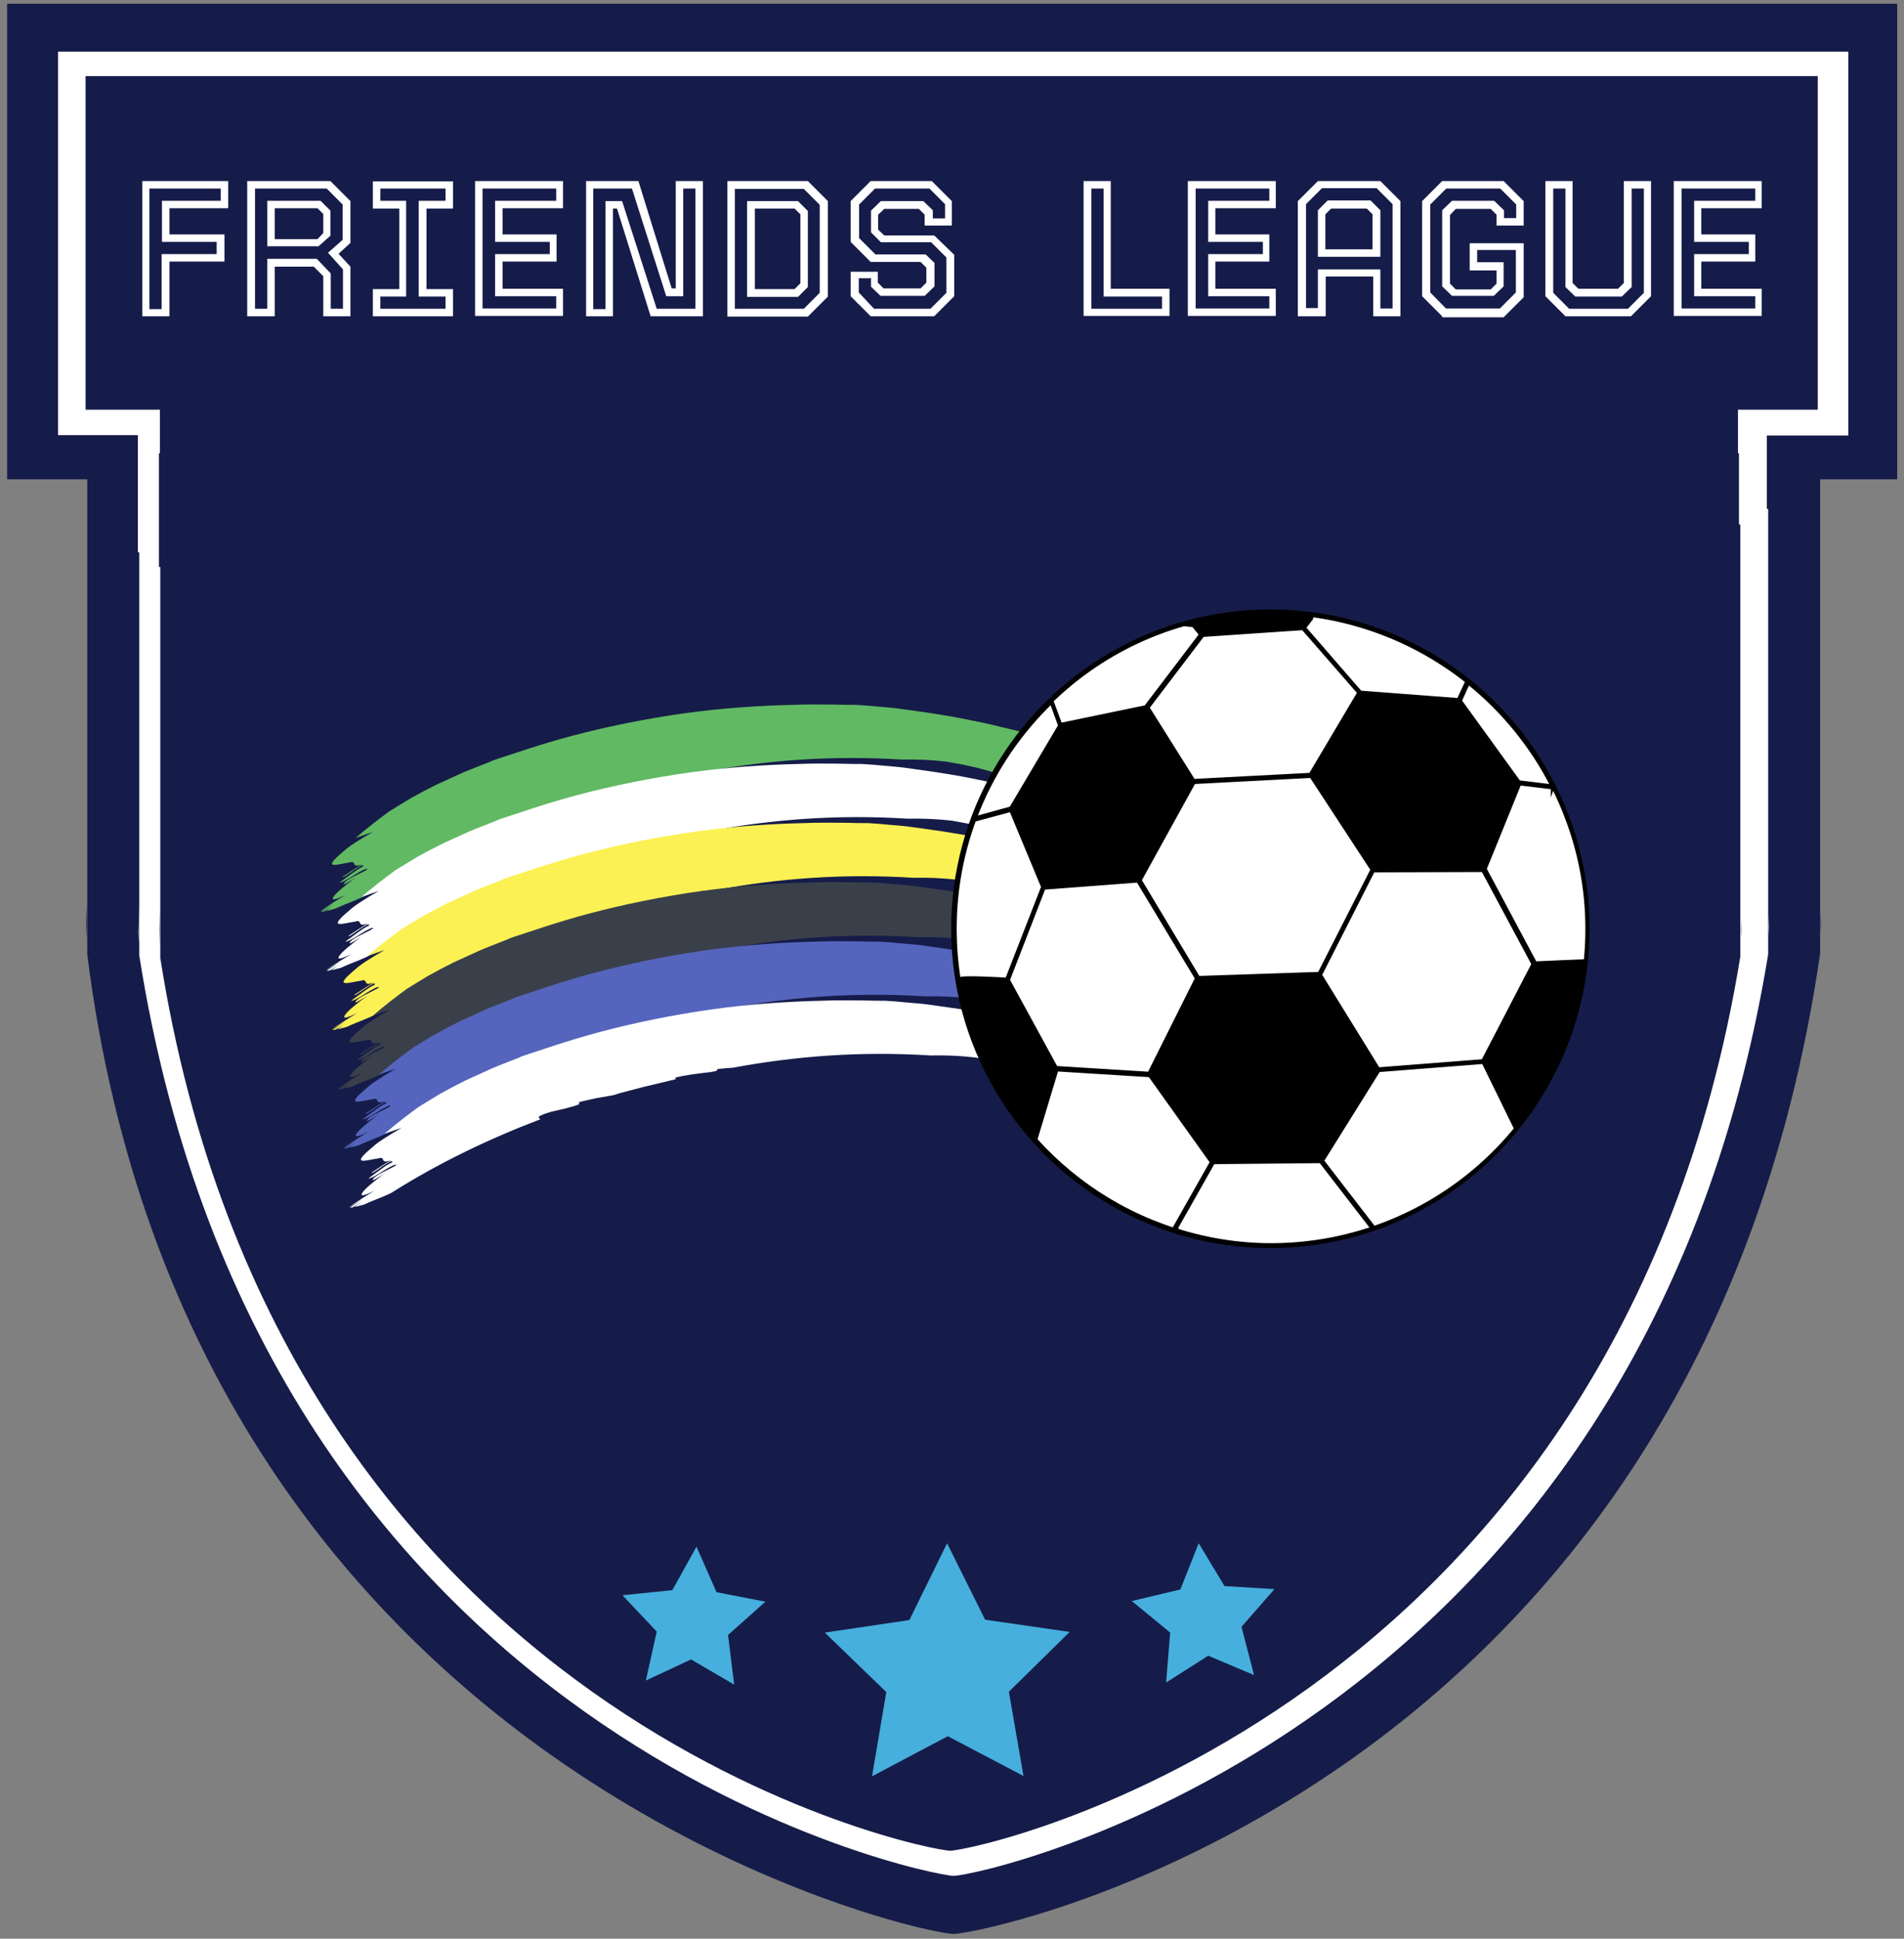 <?xml version="1.0" encoding="utf-8"?>
<!-- Generator: Adobe Illustrator 25.3.1, SVG Export Plug-In . SVG Version: 6.00 Build 0)  -->
<svg version="1.1" xmlns="http://www.w3.org/2000/svg" xmlns:xlink="http://www.w3.org/1999/xlink" x="0px" y="0px"
	 viewBox="0 0 560.7 570.7" style="enable-background:new 0 0 560.7 570.7;" xml:space="preserve">
<rect x="0" y="0" width="560.7" height="570.7" fill="#808080" stroke="none"/>
<style type="text/css">
	.st0{fill:#161C49;}
	.st1{fill:#FFFFFF;}
	.st2{fill:#61B963;}
	.st3{fill:#FBF154;}
	.st4{fill:#3A404A;}
	.st5{fill:#5565BD;}
	.st6{fill:#FFFFFF;stroke:#000000;stroke-miterlimit:10;}
	.st7{fill:#46AFDE;}
</style>
<g id="form">
	<g>
		<path class="st0" d="M2.1,1.1v140h23.6V281h0c30.4,241.2,244.9,288.3,255.1,288.3c9.8-0.1,219.3-42.1,255.2-288.6h0V141.1h22.7
			V1.1H2.1z"/>
		<path class="st0" d="M536.2,274.9c0-0.9,0.1-1.8,0.1-2.7c0-1.3-0.1-2.7-0.1-4V274.9z"/>
		<path class="st0" d="M25.6,277.1V265c0,2.4-0.2,4.8-0.2,7.2C25.4,273.9,25.6,275.5,25.6,277.1z"/>
	</g>
</g>
<g id="white">
	<g>
		<path class="st1" d="M520.9,275.5c0-0.8,0.1-1.7,0.1-2.5c0-1.3-0.1-2.5-0.1-3.8V275.5z"/>
		<path class="st1" d="M40.9,277.6v-11.4c0,2.3-0.1,4.5-0.1,6.8C40.7,274.6,40.8,276.1,40.9,277.6z"/>
		<path class="st1" d="M17.1,15.1v113h23.5v34.5H41v118.6h0c36.6,232.4,233.1,271,239.8,271c8.3,0,202.4-41.5,239.9-271.3h0V149.8
			h-0.4v-21.6h24v-113H17.1z"/>
	</g>
</g>
<g id="bg">
	<g>
		<path class="st0" d="M512.7,276.4c0-0.8,0.1-1.6,0.1-2.4c0-1.2-0.1-2.4-0.1-3.6V276.4z"/>
		<path class="st0" d="M47.1,278.5v-11.1c0,2.2-0.1,4.4-0.1,6.6C47,275.5,47.1,277,47.1,278.5z"/>
		<path class="st0" d="M25.2,22.4v98.2h21.9v12.8h-0.3v33.5h0.4V282h0c35.5,225.5,226.1,262.9,232.6,262.8
			c8.1,0,196.3-40.3,232.7-263.2h0V154.4h-0.4v-21h-0.3v-12.8h23.5V22.4H25.2z"/>
	</g>
</g>
<g id="text">
	<g>
		<path class="st1" d="M41.9,93.1V53.3h25.3v8H49.9V69h16.2v8H49.9v16.1H41.9z M44,91h3.6V74.8h16.2v-3.6H47.7V59.1H65v-3.6H44V91z"
			/>
		<path class="st1" d="M72.8,93.1V53.3h24.5l5.9,5.9v12.3l-3.5,3.2l3.5,3.8v14.6h-8V81.3l-2.8-2.8H80.9v14.6H72.8z M75.1,90.9h3.6
			V76.2h14.6l4.1,4.3v10.4h3.6V79.3l-4.4-4.9l4.3-3.8V60.2l-4.7-4.7H75.1V90.9z M78.7,72.5V59.1h15.7l2.9,2.9v7.4l-3.5,3.1H78.7z
			 M80.9,70.4h12.6l1.7-1.8v-5.6l-1.7-1.7H80.9V70.4z"/>
		<path class="st1" d="M109.8,93.1v-8h7.8V61.4h-7.8v-8h23.6v8h-7.8v23.7h7.8v8H109.8z M112,90.9h19.2v-3.6h-7.9V59.1h7.9v-3.6H112
			v3.6h7.6v28.2H112V90.9z"/>
		<path class="st1" d="M139.9,93.1V53.3h25.9v8h-17.8V69h15.9v8h-15.9v8h17.8v8H139.9z M142.1,90.8h21.7v-3.6h-18V74.8h16.1v-3.6
			h-16.1V59.1h18v-3.6h-21.7V90.8z"/>
		<path class="st1" d="M172.6,93.1V53.3H188l9.8,31.6h1.2V53.3h8v39.8h-15.4l-9.9-31.7h-1.2v31.7H172.6z M174.7,91h3.6V59.2h4.9
			l10.2,31.7h11.4V55.5h-3.6v31.7h-5l-10.1-31.7h-11.4V91z"/>
		<path class="st1" d="M214.2,93.1V53.3h23.7l5.9,5.9v28.1l-5.9,5.9H214.2z M216.4,90.9h20.3l4.7-4.7V60.3l-4.7-4.7h-20.3V90.9z
			 M220,87.3V59.2H235l2.9,2.9v22.4l-2.9,2.9H220z M222.2,85.1H234l1.7-1.7V63.1l-1.7-1.7h-11.7V85.1z"/>
		<path class="st1" d="M256.4,93.1l-5.9-5.9v-7.2h8v3.2l1.7,1.7h10.9l1.7-1.7v-4.4l-1.7-1.7h-14.7l-5.9-5.9V59.2l5.9-5.9h18l5.9,5.9
			v7.2h-8v-3.2l-1.7-1.7h-10.2l-1.8,1.7v4.4l1.8,1.7h14.7L281,75v12.2l-5.9,5.9H256.4z M257.4,90.9H274l4.7-4.7V75.8l-4.5-4.5h-14.8
			l-2.9-2.9V62l2.9-2.8h12.5l2.8,2.7v2.4h3.6v-4.2l-4.6-4.6h-16l-4.7,4.7v9.9l4.8,4.8h14.8l2.6,2.5v6.9l-2.9,2.8h-13l-2.8-2.7v-2.5
			h-3.6v4.2L257.4,90.9z"/>
		<path class="st1" d="M319.1,93.1V53.3h8v31.7h17.3v8H319.1z M321.3,90.9h20.9v-3.6H325V55.5h-3.6V90.9z"/>
		<path class="st1" d="M349.8,93.1V53.3h25.9v8h-17.8V69h15.9v8h-15.9v8h17.8v8H349.8z M352.1,90.8h21.7v-3.6h-18V74.8h16.1v-3.6
			h-16.1V59.1h18v-3.6h-21.7V90.8z"/>
		<path class="st1" d="M382.2,93.1V59.2l5.9-5.9h18.4l5.9,5.9v33.9h-8V81.4h-14v11.7H382.2z M384.5,90.7h3.6V79.3h18.4v11.5h3.6
			V60.1l-4.7-4.7h-16.1l-4.7,4.7V90.7z M388.1,75.6V61.9L391,59h12.6l2.9,2.9v13.7H388.1z M390.2,73.4h14V63.1l-1.7-1.7H392
			l-1.7,1.7V73.4z"/>
		<path class="st1" d="M424.7,93.1l-5.9-5.9V59.2l5.9-5.9h18.1l5.9,5.9v7.2h-8v-3.2l-1.7-1.7h-10.3l-1.7,1.8v20.2l1.7,1.7h10.3
			l1.7-1.7v-3.9h-7.9v-8h15.9v15.9l-5.9,5.9H424.7z M425.8,90.8h15.9l4.7-4.7V73.6H435v3.6h7.8v7.1l-2.9,2.8h-12.3l-2.9-2.8V61.9
			l2.9-2.8h12.4l2.9,2.8v2.3h3.6v-4l-4.7-4.7h-15.9l-4.7,4.7v25.9L425.8,90.8z"/>
		<path class="st1" d="M461,93.1l-5.9-5.9V53.3h8v30l1.7,1.7h11.7l1.7-1.7v-30h8v33.9l-5.9,5.9H461z M462.1,90.9h17.3l4.7-4.7V55.5
			h-3.6v29l-2.9,2.8h-13.7l-2.9-2.8v-29h-3.6v30.7L462.1,90.9z"/>
		<path class="st1" d="M492.9,93.1V53.3h25.9v8H501V69h15.9v8H501v8h17.8v8H492.9z M495.2,90.8h21.7v-3.6h-18V74.8h16.1v-3.6h-16.1
			V59.1h18v-3.6h-21.7V90.8z"/>
	</g>
</g>
<g id="colors">
	<g>
		<g>
			<g>
				<path class="st2" d="M150.6,242.4c-0.1-0.4-1.1-0.4,0.1-1.1c1.9-0.9,3.8-1.3,5.6-1.7c0.9-0.2,1.9-0.4,2.8-0.7
					c0.9-0.2,1.9-0.5,2.9-0.9c0-0.2,0.1-0.5,0.1-0.7c1.6-0.4,3.2-0.7,4.9-1.1c1.7-0.3,3.4-0.6,5.1-0.9c1.5-0.5,3-0.9,4.6-1.3
					c1.5-0.4,3.1-0.8,4.6-1.2c3.1-0.7,6.1-1.5,9.2-2.2c-0.2-0.2-0.3-0.4,0.3-0.6c2.6-0.6,6.2-1.1,9.9-1.5c0.5-0.1,1.1-0.2,1.6-0.3
					c0.4-0.2,0.5-0.4,0.5-0.6c1.7-0.2,3.2-0.3,4.6-0.4c18.3-3.4,37.4-4.9,58.2-3.6c4.4-0.1,8.9,0.1,13.1,0.6
					c1.6,0.3,3.2,0.6,4.9,0.9c1.7,0.4,3.5,0.7,5.2,1.2c3.5,0.9,6.9,1.9,9.8,2.8c-0.2-1.2,3.5-1.2,6.9-1c3.4,0.2,6.6,0.3,5.5-1.3
					c2,0.6,4.5,1.5,6.5,2.2c2,0.7,3.6,1.1,3.9,0.8c0.8-0.8,2.2-1.4,4.7-1.4c2.5,0,6.3,0.5,11.7,2.3c1,0.4,2.2,0.9,3.4,1.5
					c1.2,0.6,2.3,1.2,3.4,1.8c2.2,1.2,4,2.2,4.8,2.4c2.5,0.5-4.6-3.8-2.1-3.2c-1.9-0.9-3.7-1.9-5.6-2.8c-1.9-0.9-3.8-1.7-5.7-2.6
					l-2.8-1.3l-2.9-1.2c-1.9-0.8-3.8-1.5-5.7-2.3c-1.9-0.7-3.9-1.4-5.8-2.1c-1-0.3-1.9-0.7-2.9-1l-2.9-0.9c-2-0.6-3.9-1.2-5.9-1.8
					l-5.9-1.6c-2-0.6-4-1-6-1.5c-2-0.5-4-1-6-1.4c-4-0.8-8.1-1.7-12.2-2.3c-4.1-0.7-8.2-1.2-12.3-1.8c-2.1-0.3-4.2-0.4-6.2-0.6
					c-2.1-0.2-4.2-0.4-6.3-0.5c-1.4,0-3.9,0-7.1-0.1c-3.2,0-7.3-0.1-11.8,0.1c-9.1,0.2-20.5,0.9-31.9,2.5c-11.5,1.6-23.1,4-32.9,6.6
					c-9.8,2.6-17.9,5.5-22.6,7c-0.6,0.2-1.1,0.4-1.7,0.7c-2.5,1-5.2,2-7.8,3.1c-2.6,1.2-5.3,2.4-7.9,3.6c-2.6,1.3-5.1,2.6-7.4,3.9
					c-2.3,1.4-4.5,2.7-6.4,3.9c-3.4,2.5-6.8,5.1-10,7.9c1.9-0.7,3.6-1.3,5.1-1.8c-3.7,2.1-7.3,4.4-8.5,5.6c-7,5.8-2,3.9,1.6,3.4
					c2.4-0.8,0.2,1.9,3.8,0.5c-2.4,1.4-3.5,2.2-5.8,3.7c0.1,0.4,1.8-0.9,3.4-2c1.6-1.1,3.1-1.9,2.6-1c-0.6,0.3-1.2,0.6-1.8,1
					c-0.6,0.4-1.1,0.8-1.7,1.2c-1.1,0.8-2.3,1.7-3.4,2.5c0.6,0.1,2.7-1.1,4.5-2.3c1.9-1.2,3.7-2.1,3.7-1.6c-1.2,0.9-7.1,3.2-6.9,4.4
					c0,0.2,2.3-1.2,3.5-2c-3.4,2.5-5.9,4.6-6.6,5.7c-0.7,1.1,0.2,1.1,3.6-0.6c-2.2,1.4-5.5,3.3-7.7,5c0,0,0,0,0,0
					c1.2-0.8,3.2-2,4.3-2.7c-1.3,0.9-2.6,1.8-3.9,2.7c0.3,0,0.6-0.1,0.9-0.1c1-0.6,2.1-1.2,3.1-1.9c-0.9,0.6-1.7,1.2-2.6,1.8
					c0.8-0.2,1.8-0.4,2.8-0.7c3.4-1.6,7-2.7,8.6-3.8C121,255.1,135.6,248.1,150.6,242.4z"/>
			</g>
		</g>
	</g>
	<g>
		<g>
			<g>
				<path class="st1" d="M152.3,259.8c-0.1-0.4-1.1-0.4,0.1-1.1c1.9-0.9,3.8-1.3,5.6-1.7c0.9-0.2,1.9-0.4,2.8-0.7
					c0.9-0.2,1.9-0.5,2.9-0.9c0-0.2,0.1-0.5,0.1-0.7c1.6-0.4,3.2-0.7,4.9-1.1c1.7-0.3,3.4-0.6,5.1-0.9c1.5-0.5,3-0.9,4.6-1.3
					c1.5-0.4,3.1-0.8,4.6-1.2c3.1-0.7,6.1-1.5,9.2-2.2c-0.2-0.2-0.3-0.4,0.3-0.6c2.6-0.6,6.2-1.1,9.9-1.5c0.5-0.1,1.1-0.2,1.6-0.3
					c0.4-0.2,0.5-0.4,0.5-0.6c1.7-0.2,3.2-0.3,4.6-0.4c18.3-3.4,37.4-4.9,58.2-3.6c4.4-0.1,8.9,0.1,13.1,0.6
					c1.6,0.3,3.2,0.6,4.9,0.9c1.7,0.4,3.5,0.7,5.2,1.2c3.5,0.9,6.9,1.9,9.8,2.8c-0.2-1.2,3.5-1.2,6.9-1c3.4,0.2,6.6,0.3,5.5-1.3
					c2,0.6,4.5,1.5,6.5,2.2c2,0.7,3.6,1.1,3.9,0.8c0.8-0.8,2.2-1.4,4.7-1.4c2.5,0,6.3,0.5,11.7,2.3c1,0.4,2.2,0.9,3.4,1.5
					c1.2,0.6,2.3,1.2,3.4,1.8c2.2,1.2,4,2.2,4.8,2.4c2.5,0.5-4.6-3.8-2.1-3.2c-1.9-0.9-3.7-1.9-5.6-2.8c-1.9-0.9-3.8-1.7-5.7-2.6
					l-2.8-1.3l-2.9-1.2c-1.9-0.8-3.8-1.5-5.7-2.3c-1.9-0.7-3.9-1.4-5.8-2.1c-1-0.3-1.9-0.7-2.9-1l-2.9-0.9c-2-0.6-3.9-1.2-5.9-1.8
					l-5.9-1.6c-2-0.6-4-1-6-1.5c-2-0.5-4-1-6-1.4c-4-0.8-8.1-1.7-12.2-2.3c-4.1-0.7-8.2-1.2-12.3-1.8c-2.1-0.3-4.2-0.4-6.2-0.6
					c-2.1-0.2-4.2-0.4-6.3-0.5c-1.4,0-3.9,0-7.1-0.1c-3.2,0-7.3-0.1-11.8,0.1c-9.1,0.2-20.5,0.9-31.9,2.5c-11.5,1.6-23.1,4-32.9,6.6
					c-9.8,2.6-17.9,5.5-22.6,7c-0.6,0.2-1.1,0.4-1.7,0.7c-2.5,1-5.2,2-7.8,3.1c-2.6,1.2-5.3,2.4-7.9,3.6c-2.6,1.3-5.1,2.6-7.4,3.9
					c-2.3,1.4-4.5,2.7-6.4,3.9c-3.4,2.5-6.8,5.1-10,7.9c1.9-0.7,3.6-1.3,5.1-1.8c-3.7,2.1-7.3,4.4-8.5,5.6c-7,5.8-2,3.9,1.6,3.4
					c2.4-0.8,0.2,1.9,3.8,0.5c-2.4,1.4-3.5,2.2-5.8,3.7c0.1,0.4,1.8-0.9,3.4-2c1.6-1.1,3.1-1.9,2.6-1c-0.6,0.3-1.2,0.6-1.8,1
					c-0.6,0.4-1.1,0.8-1.7,1.2c-1.1,0.8-2.3,1.7-3.4,2.5c0.6,0.1,2.7-1.1,4.5-2.3c1.9-1.2,3.7-2.1,3.7-1.6c-1.2,0.9-7.1,3.2-6.9,4.4
					c0,0.2,2.3-1.2,3.5-2c-3.4,2.5-5.9,4.6-6.6,5.7c-0.7,1.1,0.2,1.1,3.6-0.6c-2.2,1.4-5.5,3.3-7.7,5c0,0,0,0,0,0
					c1.2-0.8,3.2-2,4.3-2.7c-1.3,0.9-2.6,1.8-3.9,2.7c0.3,0,0.6-0.1,0.9-0.1c1-0.6,2.1-1.2,3.1-1.9c-0.9,0.6-1.7,1.2-2.6,1.8
					c0.8-0.2,1.8-0.4,2.8-0.7c3.4-1.6,7-2.7,8.6-3.8C122.7,272.5,137.3,265.5,152.3,259.8z"/>
			</g>
		</g>
	</g>
	<g>
		<g>
			<g>
				<path class="st3" d="M154,277.2c-0.1-0.4-1.1-0.4,0.1-1.1c1.9-0.9,3.8-1.3,5.6-1.7c0.9-0.2,1.9-0.4,2.8-0.7
					c0.9-0.2,1.9-0.5,2.9-0.9c0-0.2,0.1-0.5,0.1-0.7c1.6-0.4,3.2-0.7,4.9-1.1c1.7-0.3,3.4-0.6,5.1-0.9c1.5-0.5,3-0.9,4.6-1.3
					c1.5-0.4,3.1-0.8,4.6-1.2c3.1-0.7,6.1-1.5,9.2-2.2c-0.2-0.2-0.3-0.4,0.3-0.6c2.6-0.6,6.2-1.1,9.9-1.5c0.5-0.1,1.1-0.2,1.6-0.3
					c0.4-0.2,0.5-0.4,0.5-0.6c1.7-0.2,3.2-0.3,4.6-0.4c18.3-3.4,37.4-4.9,58.2-3.6c4.4-0.1,8.9,0.1,13.1,0.6
					c1.6,0.3,3.2,0.6,4.9,0.9c1.7,0.4,3.5,0.7,5.2,1.2c3.5,0.9,6.9,1.9,9.8,2.8c-0.2-1.2,3.5-1.2,6.9-1c3.4,0.2,6.6,0.3,5.5-1.3
					c2,0.6,4.5,1.5,6.5,2.2c2,0.7,3.6,1.1,3.9,0.8c0.8-0.8,2.2-1.4,4.7-1.4c2.5,0,6.3,0.5,11.7,2.3c1,0.4,2.2,0.9,3.4,1.5
					c1.2,0.6,2.3,1.2,3.4,1.8c2.2,1.2,4,2.2,4.8,2.4c2.5,0.5-4.6-3.8-2.1-3.2c-1.9-0.9-3.7-1.9-5.6-2.8c-1.9-0.9-3.8-1.7-5.7-2.6
					l-2.8-1.3l-2.9-1.2c-1.9-0.8-3.8-1.5-5.7-2.3c-1.9-0.7-3.9-1.4-5.8-2.1c-1-0.3-1.9-0.7-2.9-1l-2.9-0.9c-2-0.6-3.9-1.2-5.9-1.8
					l-5.9-1.6c-2-0.6-4-1-6-1.5c-2-0.5-4-1-6-1.4c-4-0.8-8.1-1.7-12.2-2.3c-4.1-0.7-8.2-1.2-12.3-1.8c-2.1-0.3-4.2-0.4-6.2-0.6
					c-2.1-0.2-4.2-0.4-6.3-0.5c-1.4,0-3.9,0-7.1-0.1c-3.2,0-7.3-0.1-11.8,0.1c-9.1,0.2-20.5,0.9-31.9,2.5c-11.5,1.6-23.1,4-32.9,6.6
					c-9.8,2.6-17.9,5.5-22.6,7c-0.6,0.2-1.1,0.4-1.7,0.7c-2.5,1-5.2,2-7.8,3.1c-2.6,1.2-5.3,2.4-7.9,3.6c-2.6,1.3-5.1,2.6-7.4,3.9
					c-2.3,1.4-4.5,2.7-6.4,3.9c-3.4,2.5-6.8,5.1-10,7.9c1.9-0.7,3.6-1.3,5.1-1.8c-3.7,2.1-7.3,4.4-8.5,5.6c-7,5.8-2,3.9,1.6,3.4
					c2.4-0.8,0.2,1.9,3.8,0.5c-2.4,1.4-3.5,2.2-5.8,3.7c0.1,0.4,1.8-0.9,3.4-2c1.6-1.1,3.1-1.9,2.6-1c-0.6,0.3-1.2,0.6-1.8,1
					c-0.6,0.4-1.1,0.8-1.7,1.2c-1.1,0.8-2.3,1.7-3.4,2.5c0.6,0.1,2.7-1.1,4.5-2.3c1.9-1.2,3.7-2.1,3.7-1.6c-1.2,0.9-7.1,3.2-6.9,4.4
					c0,0.2,2.3-1.2,3.5-2c-3.4,2.5-5.9,4.6-6.6,5.7c-0.7,1.1,0.2,1.1,3.6-0.6c-2.2,1.4-5.5,3.3-7.7,5c0,0,0,0,0,0
					c1.2-0.8,3.2-2,4.3-2.7c-1.3,0.9-2.6,1.8-3.9,2.7c0.3,0,0.6-0.1,0.9-0.1c1-0.6,2.1-1.2,3.1-1.9c-0.9,0.6-1.7,1.2-2.6,1.8
					c0.8-0.2,1.8-0.4,2.8-0.7c3.4-1.6,7-2.7,8.6-3.8C124.4,290,139,283,154,277.2z"/>
			</g>
		</g>
	</g>
	<g>
		<g>
			<g>
				<path class="st4" d="M155.7,294.7c-0.1-0.4-1.1-0.4,0.1-1.1c1.9-0.9,3.8-1.3,5.6-1.7c0.9-0.2,1.9-0.4,2.8-0.7
					c0.9-0.2,1.9-0.5,2.9-0.9c0-0.2,0.1-0.5,0.1-0.7c1.6-0.4,3.2-0.7,4.9-1.1c1.7-0.3,3.4-0.6,5.1-0.9c1.5-0.5,3-0.9,4.6-1.3
					c1.5-0.4,3.1-0.8,4.6-1.2c3.1-0.7,6.1-1.5,9.2-2.2c-0.2-0.2-0.3-0.4,0.3-0.6c2.6-0.6,6.2-1.1,9.9-1.5c0.5-0.1,1.1-0.2,1.6-0.3
					c0.4-0.2,0.5-0.4,0.5-0.6c1.7-0.2,3.2-0.3,4.6-0.4c18.3-3.4,37.4-4.9,58.2-3.6c4.4-0.1,8.9,0.1,13.1,0.6
					c1.6,0.3,3.2,0.6,4.9,0.9c1.7,0.4,3.5,0.7,5.2,1.2c3.5,0.9,6.9,1.9,9.8,2.8c-0.2-1.2,3.5-1.2,6.9-1c3.4,0.2,6.6,0.3,5.5-1.3
					c2,0.6,4.5,1.5,6.5,2.2c2,0.7,3.6,1.1,3.9,0.8c0.8-0.8,2.2-1.4,4.7-1.4c2.5,0,6.3,0.5,11.7,2.3c1,0.4,2.2,0.9,3.4,1.5
					c1.2,0.6,2.3,1.2,3.4,1.8c2.2,1.2,4,2.2,4.8,2.4c2.5,0.5-4.6-3.8-2.1-3.2c-1.9-0.9-3.7-1.9-5.6-2.8c-1.9-0.9-3.8-1.7-5.7-2.6
					l-2.8-1.3l-2.9-1.2c-1.9-0.8-3.8-1.5-5.7-2.3c-1.9-0.7-3.9-1.4-5.8-2.1c-1-0.3-1.9-0.7-2.9-1l-2.9-0.9c-2-0.6-3.9-1.2-5.9-1.8
					l-5.9-1.6c-2-0.6-4-1-6-1.5c-2-0.5-4-1-6-1.4c-4-0.8-8.1-1.7-12.2-2.3c-4.1-0.7-8.2-1.2-12.3-1.8c-2.1-0.3-4.2-0.4-6.2-0.6
					c-2.1-0.2-4.2-0.4-6.3-0.5c-1.4,0-3.9,0-7.1-0.1c-3.2,0-7.3-0.1-11.8,0.1c-9.1,0.2-20.5,0.9-31.9,2.5c-11.5,1.6-23.1,4-32.9,6.6
					c-9.8,2.6-17.9,5.5-22.6,7c-0.6,0.2-1.1,0.4-1.7,0.7c-2.5,1-5.2,2-7.8,3.1c-2.6,1.2-5.3,2.4-7.9,3.6c-2.6,1.3-5.1,2.6-7.4,3.9
					c-2.3,1.4-4.5,2.7-6.4,3.9c-3.4,2.5-6.8,5.1-10,7.9c1.9-0.7,3.6-1.3,5.1-1.8c-3.7,2.1-7.3,4.4-8.5,5.6c-7,5.8-2,3.9,1.6,3.4
					c2.4-0.8,0.2,1.9,3.8,0.5c-2.4,1.4-3.5,2.2-5.8,3.7c0.1,0.4,1.8-0.9,3.4-2c1.6-1.1,3.1-1.9,2.6-1c-0.6,0.3-1.2,0.6-1.8,1
					c-0.6,0.4-1.1,0.8-1.7,1.2c-1.1,0.8-2.3,1.7-3.4,2.5c0.6,0.1,2.7-1.1,4.5-2.3c1.9-1.2,3.7-2.1,3.7-1.6c-1.2,0.9-7.1,3.2-6.9,4.4
					c0,0.2,2.3-1.2,3.5-2c-3.4,2.5-5.9,4.6-6.6,5.7c-0.7,1.1,0.2,1.1,3.6-0.6c-2.2,1.4-5.5,3.3-7.7,5c0,0,0,0,0,0
					c1.2-0.8,3.2-2,4.3-2.7c-1.3,0.9-2.6,1.8-3.9,2.7c0.3,0,0.6-0.1,0.9-0.1c1-0.6,2.1-1.2,3.1-1.9c-0.9,0.6-1.7,1.2-2.6,1.8
					c0.8-0.2,1.8-0.4,2.8-0.7c3.4-1.6,7-2.7,8.6-3.8C126.1,307.4,140.7,300.4,155.7,294.7z"/>
			</g>
		</g>
	</g>
	<g>
		<g>
			<g>
				<path class="st5" d="M157.4,312.1c-0.1-0.4-1.1-0.4,0.1-1.1c1.9-0.9,3.8-1.3,5.6-1.7c0.9-0.2,1.9-0.4,2.8-0.7
					c0.9-0.2,1.9-0.5,2.9-0.9c0-0.2,0.1-0.5,0.1-0.7c1.6-0.4,3.2-0.7,4.9-1.1c1.7-0.3,3.4-0.6,5.1-0.9c1.5-0.5,3-0.9,4.6-1.3
					c1.5-0.4,3.1-0.8,4.6-1.2c3.1-0.7,6.1-1.5,9.2-2.2c-0.2-0.2-0.3-0.4,0.3-0.6c2.6-0.6,6.2-1.1,9.9-1.5c0.5-0.1,1.1-0.2,1.6-0.3
					c0.4-0.2,0.5-0.4,0.5-0.6c1.7-0.2,3.2-0.3,4.6-0.4c18.3-3.4,37.4-4.9,58.2-3.6c4.4-0.1,8.9,0.1,13.1,0.6
					c1.6,0.3,3.2,0.6,4.9,0.9c1.7,0.4,3.5,0.7,5.2,1.2c3.5,0.9,6.9,1.9,9.8,2.8c-0.2-1.2,3.5-1.2,6.9-1c3.4,0.2,6.6,0.3,5.5-1.3
					c2,0.6,4.5,1.5,6.5,2.2c2,0.7,3.6,1.1,3.9,0.8c0.8-0.8,2.2-1.4,4.7-1.4c2.5,0,6.3,0.5,11.7,2.3c1,0.4,2.2,0.9,3.4,1.5
					c1.2,0.6,2.3,1.2,3.4,1.8c2.2,1.2,4,2.2,4.8,2.4c2.5,0.5-4.6-3.8-2.1-3.2c-1.9-0.9-3.7-1.9-5.6-2.8c-1.9-0.9-3.8-1.7-5.7-2.6
					l-2.8-1.3l-2.9-1.2c-1.9-0.8-3.8-1.5-5.7-2.3c-1.9-0.7-3.9-1.4-5.8-2.1c-1-0.3-1.9-0.7-2.9-1l-2.9-0.9c-2-0.6-3.9-1.2-5.9-1.8
					l-5.9-1.6c-2-0.6-4-1-6-1.5c-2-0.5-4-1-6-1.4c-4-0.8-8.1-1.7-12.2-2.3c-4.1-0.7-8.2-1.2-12.3-1.8c-2.1-0.3-4.2-0.4-6.2-0.6
					c-2.1-0.2-4.2-0.4-6.3-0.5c-1.4,0-3.9,0-7.1-0.1c-3.2,0-7.3-0.1-11.8,0.1c-9.1,0.2-20.5,0.9-31.9,2.5c-11.5,1.6-23.1,4-32.9,6.6
					c-9.8,2.6-17.9,5.5-22.6,7c-0.6,0.2-1.1,0.4-1.7,0.7c-2.5,1-5.2,2-7.8,3.1c-2.6,1.2-5.3,2.4-7.9,3.6c-2.6,1.3-5.1,2.6-7.4,3.9
					c-2.3,1.4-4.5,2.7-6.4,3.9c-3.4,2.5-6.8,5.1-10,7.9c1.9-0.7,3.6-1.3,5.1-1.8c-3.7,2.1-7.3,4.4-8.5,5.6c-7,5.8-2,3.9,1.6,3.4
					c2.4-0.8,0.2,1.9,3.8,0.5c-2.4,1.4-3.5,2.2-5.8,3.7c0.1,0.4,1.8-0.9,3.4-2c1.6-1.1,3.1-1.9,2.6-1c-0.6,0.3-1.2,0.6-1.8,1
					c-0.6,0.4-1.1,0.8-1.7,1.2c-1.1,0.8-2.3,1.7-3.4,2.5c0.6,0.1,2.7-1.1,4.5-2.3c1.9-1.2,3.7-2.1,3.7-1.6c-1.2,0.9-7.1,3.2-6.9,4.4
					c0,0.2,2.3-1.2,3.5-2c-3.4,2.5-5.9,4.6-6.6,5.7c-0.7,1.1,0.2,1.1,3.6-0.6c-2.2,1.4-5.5,3.3-7.7,5c0,0,0,0,0,0
					c1.2-0.8,3.2-2,4.3-2.7c-1.3,0.9-2.6,1.8-3.9,2.7c0.3,0,0.6-0.1,0.9-0.1c1-0.6,2.1-1.2,3.1-1.9c-0.9,0.6-1.7,1.2-2.6,1.8
					c0.8-0.2,1.8-0.4,2.8-0.7c3.4-1.6,7-2.7,8.6-3.8C127.8,324.8,142.4,317.8,157.4,312.1z"/>
			</g>
		</g>
	</g>
	<g>
		<g>
			<g>
				<path class="st1" d="M159.1,329.5c-0.1-0.4-1.1-0.4,0.1-1.1c1.9-0.9,3.8-1.3,5.6-1.7c0.9-0.2,1.9-0.4,2.8-0.7
					c0.9-0.2,1.9-0.5,2.9-0.9c0-0.2,0.1-0.5,0.1-0.7c1.6-0.4,3.2-0.7,4.9-1.1c1.7-0.3,3.4-0.6,5.1-0.9c1.5-0.5,3-0.9,4.6-1.3
					c1.5-0.4,3.1-0.8,4.6-1.2c3.1-0.7,6.1-1.5,9.2-2.2c-0.2-0.2-0.3-0.4,0.3-0.6c2.6-0.6,6.2-1.1,9.9-1.5c0.5-0.1,1.1-0.2,1.6-0.3
					c0.4-0.2,0.5-0.4,0.5-0.6c1.7-0.2,3.2-0.3,4.6-0.4c18.3-3.4,37.4-4.9,58.2-3.6c4.4-0.1,8.9,0.1,13.1,0.6
					c1.6,0.3,3.2,0.6,4.9,0.9c1.7,0.4,3.5,0.7,5.2,1.2c3.5,0.9,6.9,1.9,9.8,2.8c-0.2-1.2,3.5-1.2,6.9-1c3.4,0.2,6.6,0.3,5.5-1.3
					c2,0.6,4.5,1.5,6.5,2.2c2,0.7,3.6,1.1,3.9,0.8c0.8-0.8,2.2-1.4,4.7-1.4c2.5,0,6.3,0.5,11.7,2.3c1,0.4,2.2,0.9,3.4,1.5
					c1.2,0.6,2.3,1.2,3.4,1.8c2.2,1.2,4,2.2,4.8,2.4c2.5,0.5-4.6-3.8-2.1-3.2c-1.9-0.9-3.7-1.9-5.6-2.8c-1.9-0.9-3.8-1.7-5.7-2.6
					l-2.8-1.3l-2.9-1.2c-1.9-0.8-3.8-1.5-5.7-2.3c-1.9-0.7-3.9-1.4-5.8-2.1c-1-0.3-1.9-0.7-2.9-1l-2.9-0.9c-2-0.6-3.9-1.2-5.9-1.8
					l-5.9-1.6c-2-0.6-4-1-6-1.5c-2-0.5-4-1-6-1.4c-4-0.8-8.1-1.7-12.2-2.3c-4.1-0.7-8.2-1.2-12.3-1.8c-2.1-0.3-4.2-0.4-6.2-0.6
					c-2.1-0.2-4.2-0.4-6.3-0.5c-1.4,0-3.9,0-7.1-0.1c-3.2,0-7.3-0.1-11.8,0.1c-9.1,0.2-20.5,0.9-31.9,2.5c-11.5,1.6-23.1,4-32.9,6.6
					c-9.8,2.6-17.9,5.5-22.6,7c-0.6,0.2-1.1,0.4-1.7,0.7c-2.5,1-5.2,2-7.8,3.1c-2.6,1.2-5.3,2.4-7.9,3.6c-2.6,1.3-5.1,2.6-7.4,3.9
					c-2.3,1.4-4.5,2.7-6.4,3.9c-3.4,2.5-6.8,5.1-10,7.9c1.9-0.7,3.6-1.3,5.1-1.8c-3.7,2.1-7.3,4.4-8.5,5.6c-7,5.8-2,3.9,1.6,3.4
					c2.4-0.8,0.2,1.9,3.8,0.5c-2.4,1.4-3.5,2.2-5.8,3.7c0.1,0.4,1.8-0.9,3.4-2c1.6-1.1,3.1-1.9,2.6-1c-0.6,0.3-1.2,0.6-1.8,1
					c-0.6,0.4-1.1,0.8-1.7,1.2c-1.1,0.8-2.3,1.7-3.4,2.5c0.6,0.1,2.7-1.1,4.5-2.3c1.9-1.2,3.7-2.1,3.7-1.6c-1.2,0.9-7.1,3.2-6.9,4.4
					c0,0.2,2.3-1.2,3.5-2c-3.4,2.5-5.9,4.6-6.6,5.7c-0.7,1.1,0.2,1.1,3.6-0.6c-2.2,1.4-5.5,3.3-7.7,5c0,0,0,0,0,0
					c1.2-0.8,3.2-2,4.3-2.7c-1.3,0.9-2.6,1.8-3.9,2.7c0.3,0,0.6-0.1,0.9-0.1c1-0.6,2.1-1.2,3.1-1.9c-0.9,0.6-1.7,1.2-2.6,1.8
					c0.8-0.2,1.8-0.4,2.8-0.7c3.4-1.6,7-2.7,8.6-3.8C129.5,342.2,144.1,335.2,159.1,329.5z"/>
			</g>
		</g>
	</g>
</g>
<g id="soccer-ball">
	<circle cx="374.1" cy="273.4" r="94"/>
	<g id="icomoon-ignore_2_">
	</g>
	<path class="st6" d="M457.2,231.7c0-0.1-0.1-0.2-0.1-0.3l0.2,0L457.2,231.7L457.2,231.7z M436.7,312.3l-30.8,2.4l-17.1-27.7
		l15.6-30.7l32.3-0.1l14.8,27.6L436.7,312.3L436.7,312.3z M352.9,287.8l-17.2-28.7l15.9-28.8l34.5-1.8l18,27.5l-15.6,30.6
		L352.9,287.8z M351.5,229.8l-13.5-21.5l16.2-21.3l29.5-2l16.5,18.9L385.9,228L351.5,229.8z M338.4,316l-27.4-1.7l-14.1-25.8
		l10.5-27.1l27.7-2.1l17.3,28.7L338.4,316L338.4,316z M430,206.3l2.4-5.3c10.2,8.2,18.7,18.6,24.7,30.4l-9.8-1.2L430,206.3
		L430,206.3z M400.6,203.8l-16.5-19c0.4-0.5,2.4-3.1,2.4-3.2c-14.2-1.9-27.1-0.2-35.5,2.1c0.1,0,2.2,2.6,2.6,3.1l-16.2,21.3
		l-25.1,5.2l-2.5-6.8l-0.4,0.1c15.9-15.5,37.4-25.4,61.3-26.2c23.1-0.8,44.5,6.9,61.3,20.2l-2.5,5.4L400.6,203.8L400.6,203.8z
		 M297.7,237.9l-10.5,2.9l0.1,0.5l10.4-2.8l9.4,22.6l-10.6,27.2c-1.6-0.1-13.7-0.8-13.6-0.1c2.8,17.7,10.1,32.9,22.2,46.9l6.1-20.2
		l27.4,1.7l18.2,25.5l-11.2,19.8c-36.1-11.7-62.9-44.9-64.3-85.1c-1-27.4,10-52.4,28.3-70.1l2.5,6.9L297.7,237.9L297.7,237.9z
		 M388.9,341.9l14.9,19.3l0.4-0.3l-14.8-19.2l16.6-26.6l30.8-2.4c0.7,1.4,9.2,18.8,9.2,18.8c12.4-15.7,18.4-31.2,20.2-48.6
		c0,0-12.6,0.5-14.1,0.6l-14.8-27.7l10.2-25.1l9.9,1.2l0-0.2c5.8,11.6,9.4,24.5,9.9,38.3c1.9,51.4-38.3,94.5-89.6,96.4
		c-11,0.4-21.6-1.2-31.6-4.4l11.2-19.8L388.9,341.9z M345.8,362.2l-0.4-0.2l0.1-0.1c0.2,0.1,0.3,0.1,0.5,0.1L345.8,362.2
		L345.8,362.2z M309.4,206.7L309.4,206.7C309.4,206.7,309.4,206.7,309.4,206.7L309.4,206.7L309.4,206.7z M432.1,200.5l0.4,0.2
		l-0.1,0.3c-0.1-0.1-0.3-0.2-0.4-0.3L432.1,200.5z"/>
</g>
<g id="stars">
	<polygon class="st7" points="301.4,522.8 279.1,511.1 256.8,522.9 261,498.1 242.9,480.6 267.8,476.9 278.9,454.3 290.1,476.8 
		315,480.4 297.1,498 	"/>
	<polygon class="st7" points="216.2,495.9 203.5,488.5 190.2,494.7 193.4,480.3 183.3,469.6 198,468.1 205.1,455.3 211,468.7 
		225.4,471.5 214.4,481.3 	"/>
	<polygon class="st7" points="369.3,493.1 355.8,487.4 343.4,495.3 344.6,480.6 333.3,471.3 347.6,467.9 353,454.3 360.6,466.9 
		375.3,467.8 365.6,478.9 	"/>
</g>
</svg>
